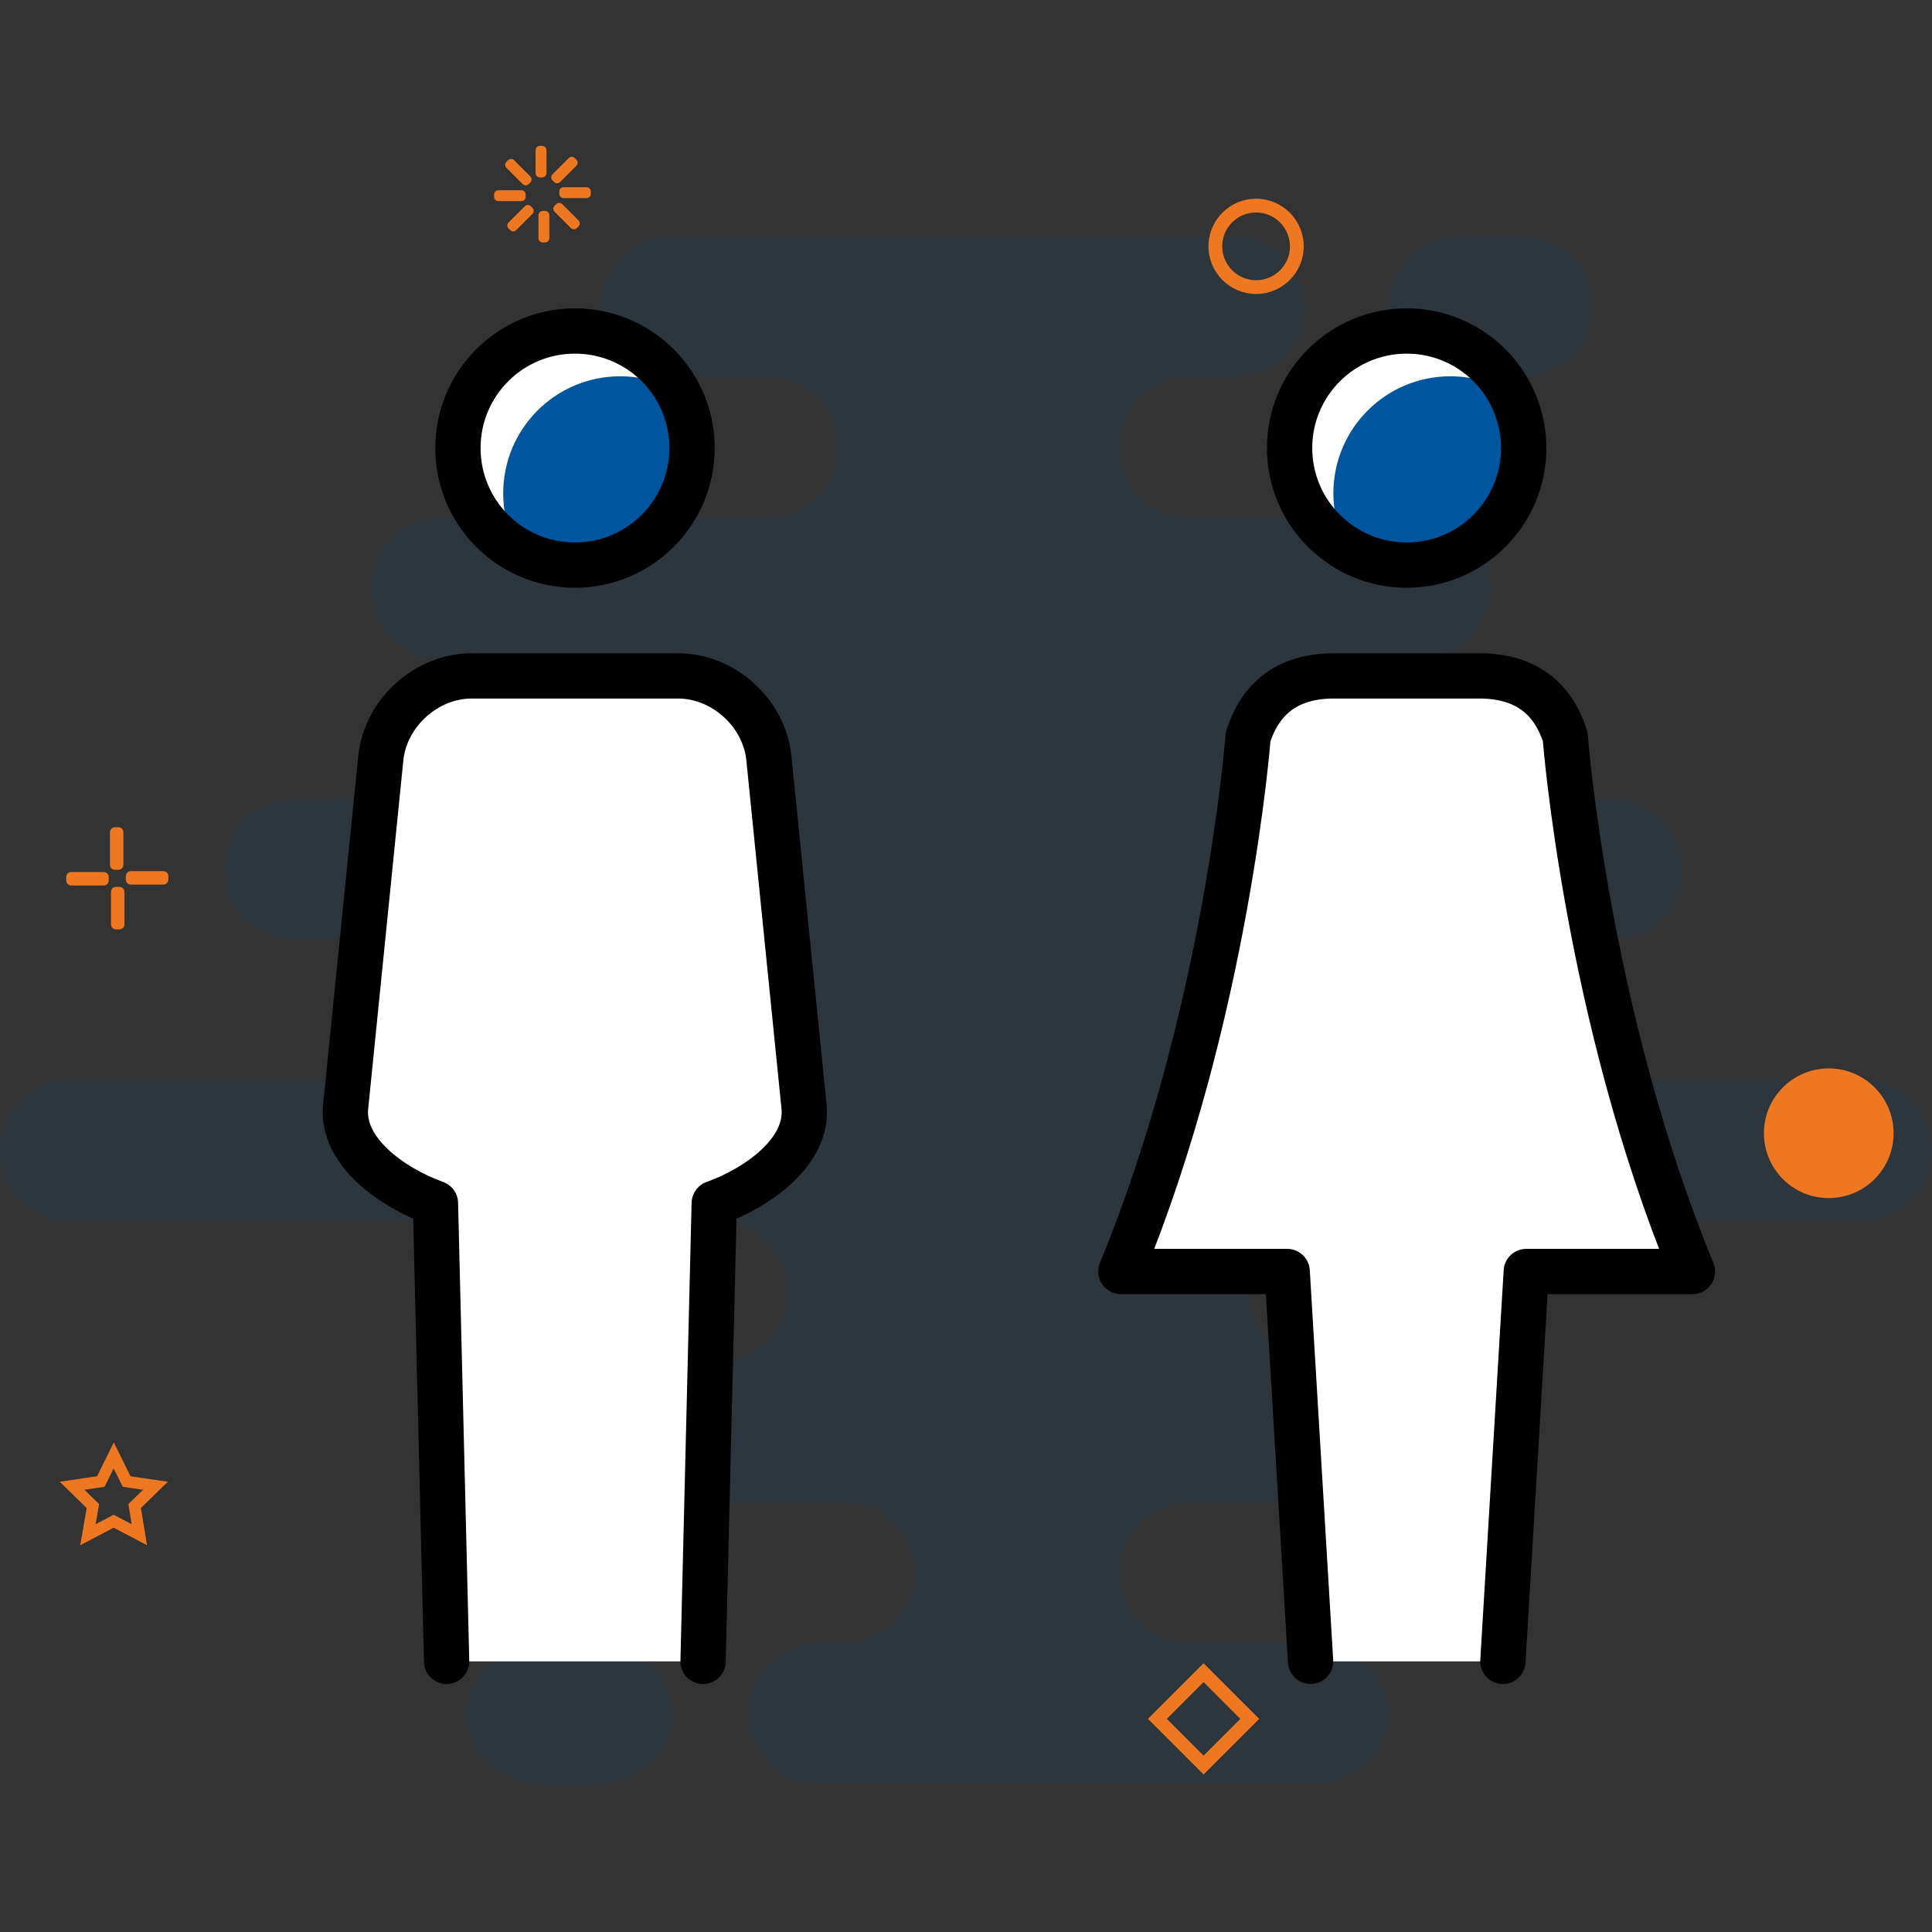 <?xml version="1.0" encoding="utf-8"?>
<!-- Generator: Adobe Illustrator 24.2.1, SVG Export Plug-In . SVG Version: 6.00 Build 0)  -->
<svg version="1.1" id="Layer_1" xmlns="http://www.w3.org/2000/svg" xmlns:xlink="http://www.w3.org/1999/xlink" x="0px" y="0px"
	 viewBox="0 0 128 128" style="enable-background:new 0 0 128 128;" xml:space="preserve">
<rect x="0" y="0" width="128" height="128" fill="#333333" stroke="none"/>
<style type="text/css">
	.st0{opacity:0.1;fill:#00559F;}
	.st1{fill:#EE7822;stroke:#EE7822;stroke-width:0.291;stroke-miterlimit:10;}
	.st2{fill:#EE7822;}
	.st3{fill:none;stroke:#EE7822;stroke-width:0.291;stroke-miterlimit:10;}
	.st4{clip-path:url(#SVGID_2_);fill:#00559F;}
	.st5{fill:#FFFFFF;stroke:#000000;stroke-width:3;stroke-linecap:round;stroke-linejoin:round;stroke-miterlimit:10;}
	.st6{clip-path:url(#SVGID_4_);fill:#00559F;}
</style>
<path class="st0" d="M96.64,24.94h4.24c2.56,0,4.66-2.1,4.66-4.66c0-2.56-2.1-4.66-4.66-4.66h-4.24c-2.56,0-4.66,2.1-4.66,4.66
	C91.97,22.85,94.07,24.94,96.64,24.94z M123.34,71.57H95.79c-2.57,0-4.66-2.09-4.66-4.66c0-1.28,0.53-2.44,1.36-3.29
	c0.85-0.85,2.01-1.37,3.3-1.37h11.02c2.56,0,4.66-2.1,4.66-4.66c0-2.56-2.1-4.66-4.66-4.66h-19.5c-2.57,0-4.66-2.09-4.66-4.66
	c0-1.28,0.53-2.44,1.36-3.29c0.85-0.85,2.01-1.37,3.3-1.37h6.78c2.56,0,4.66-2.1,4.66-4.66s-2.1-4.66-4.66-4.66H78.83
	c-2.57,0-4.66-2.09-4.66-4.66c0-1.28,0.53-2.44,1.36-3.29c0.85-0.85,2.01-1.37,3.3-1.37h2.97c2.56,0,4.66-2.1,4.66-4.66
	s-2.1-4.66-4.66-4.66H44.5c-2.56,0-4.66,2.1-4.66,4.66s2.1,4.66,4.66,4.66h6.36c2.57,0,4.66,2.1,4.66,4.66
	c0,1.29-0.53,2.45-1.36,3.3c-0.85,0.84-2.01,1.36-3.3,1.36H29.25c-2.56,0-4.66,2.1-4.66,4.66s2.1,4.66,4.66,4.66h9.75
	c2.57,0,4.66,2.1,4.66,4.66c0,1.29-0.53,2.45-1.36,3.3c-0.85,0.84-2.01,1.36-3.3,1.36H19.5c-2.56,0-4.66,2.1-4.66,4.66
	c0,2.56,2.1,4.66,4.66,4.66h11.02c2.57,0,4.66,2.1,4.66,4.66c0,1.29-0.53,2.45-1.36,3.3c-0.85,0.84-2.01,1.36-3.3,1.36H4.66
	C2.1,71.57,0,73.67,0,76.23c0,2.56,2.1,4.66,4.66,4.66h42.81c2.57,0,4.66,2.1,4.66,4.66c0,1.29-0.53,2.45-1.36,3.3
	c-0.85,0.84-2.01,1.36-3.3,1.36h-3.81c-2.56,0-4.66,2.1-4.66,4.66c0,2.56,2.1,4.66,4.66,4.66h12.29c2.57,0,4.66,2.1,4.66,4.66
	c0,1.29-0.53,2.45-1.36,3.3c-0.85,0.84-2.01,1.36-3.3,1.36h-1.7c-2.56,0-4.66,2.1-4.66,4.66c0,2.56,2.1,4.66,4.66,4.66h33.06
	c2.56,0,4.66-2.1,4.66-4.66c0-2.56-2.1-4.66-4.66-4.66h-8.48c-2.57,0-4.66-2.09-4.66-4.66c0-1.28,0.53-2.44,1.36-3.29
	c0.85-0.85,2.01-1.37,3.3-1.37h10.6c2.56,0,4.66-2.1,4.66-4.66c0-2.56-2.1-4.66-4.66-4.66h-2.12c-2.57,0-4.66-2.09-4.66-4.66
	c0-1.28,0.53-2.44,1.36-3.29c0.85-0.85,2.01-1.37,3.3-1.37h36.03c2.56,0,4.66-2.1,4.66-4.66C128,73.67,125.9,71.57,123.34,71.57z
	 M39.84,108.87H35.6c-2.56,0-4.66,2.1-4.66,4.66c0,2.56,2.1,4.66,4.66,4.66h4.24c2.56,0,4.66-2.1,4.66-4.66
	C44.5,110.96,42.41,108.87,39.84,108.87z"/>
<g>
	<g>
		<path class="st1" d="M35.93,11.61h-0.17c-0.07,0-0.13-0.06-0.13-0.13V9.94c0-0.07,0.06-0.13,0.13-0.13h0.17
			c0.07,0,0.13,0.06,0.13,0.13v1.54C36.05,11.55,35.99,11.61,35.93,11.61z"/>
		<path class="st1" d="M35.04,11.98l-0.12,0.12c-0.05,0.05-0.13,0.05-0.18,0l-1.09-1.09c-0.05-0.05-0.05-0.13,0-0.18l0.12-0.12
			c0.05-0.05,0.13-0.05,0.18,0l1.09,1.09C35.09,11.85,35.09,11.93,35.04,11.98z"/>
		<path class="st1" d="M34.68,12.88v0.17c0,0.07-0.06,0.13-0.13,0.13h-1.54c-0.07,0-0.13-0.06-0.13-0.13v-0.17
			c0-0.07,0.06-0.13,0.13-0.13h1.54C34.63,12.75,34.68,12.81,34.68,12.88z"/>
		<path class="st1" d="M35.06,13.76l0.12,0.12c0.05,0.05,0.05,0.13,0,0.18l-1.09,1.09c-0.05,0.05-0.13,0.05-0.18,0l-0.12-0.12
			c-0.05-0.05-0.05-0.13,0-0.18l1.09-1.09C34.93,13.71,35.01,13.71,35.06,13.76z"/>
		<path class="st1" d="M35.95,14.12h0.17c0.07,0,0.13,0.06,0.13,0.13v1.54c0,0.07-0.06,0.13-0.13,0.13h-0.17
			c-0.07,0-0.13-0.06-0.13-0.13v-1.54C35.83,14.18,35.88,14.12,35.95,14.12z"/>
		<path class="st1" d="M36.84,13.74l0.12-0.12c0.05-0.05,0.13-0.05,0.18,0l1.09,1.09c0.05,0.05,0.05,0.13,0,0.18l-0.12,0.12
			c-0.05,0.05-0.13,0.05-0.18,0l-1.09-1.09C36.79,13.87,36.79,13.79,36.84,13.74z"/>
		<path class="st1" d="M37.2,12.85v-0.17c0-0.07,0.06-0.13,0.13-0.13h1.54c0.07,0,0.13,0.06,0.13,0.13v0.17
			c0,0.07-0.06,0.13-0.13,0.13h-1.54C37.25,12.97,37.2,12.92,37.2,12.85z"/>
		<path class="st1" d="M36.82,11.96l-0.12-0.12c-0.05-0.05-0.05-0.13,0-0.18l1.09-1.09c0.05-0.05,0.13-0.05,0.18,0l0.12,0.12
			c0.05,0.05,0.05,0.13,0,0.18L37,11.96C36.95,12.01,36.87,12.01,36.82,11.96z"/>
	</g>
	<g>
		<path class="st1" d="M83.22,19.33c-1.66,0-3.01-1.35-3.01-3.01c0-1.66,1.35-3.01,3.01-3.01s3.01,1.35,3.01,3.01
			C86.23,17.98,84.88,19.33,83.22,19.33z M83.22,13.93c-1.32,0-2.39,1.07-2.39,2.39c0,1.32,1.07,2.39,2.39,2.39
			c1.32,0,2.39-1.07,2.39-2.39C85.6,15,84.53,13.93,83.22,13.93z"/>
	</g>
	<g>
		<path class="st1" d="M7.86,57.48H7.61c-0.1,0-0.18-0.08-0.18-0.18v-2.17c0-0.1,0.08-0.18,0.18-0.18h0.24
			c0.1,0,0.18,0.08,0.18,0.18v2.17C8.03,57.4,7.95,57.48,7.86,57.48z"/>
		<path class="st1" d="M7.06,58.1v0.24c0,0.1-0.08,0.18-0.18,0.18H4.71c-0.1,0-0.18-0.08-0.18-0.18V58.1c0-0.1,0.08-0.18,0.18-0.18
			h2.17C6.98,57.92,7.06,58,7.06,58.1z"/>
		<path class="st1" d="M7.68,58.9h0.24c0.1,0,0.18,0.08,0.18,0.18v2.17c0,0.1-0.08,0.18-0.18,0.18H7.68c-0.1,0-0.18-0.08-0.18-0.18
			l0-2.17C7.5,58.98,7.58,58.9,7.68,58.9z"/>
		<path class="st1" d="M8.48,58.28v-0.24c0-0.1,0.08-0.18,0.18-0.18h2.17c0.1,0,0.18,0.08,0.18,0.18v0.24c0,0.1-0.08,0.18-0.18,0.18
			H8.65C8.56,58.46,8.48,58.38,8.48,58.28z"/>
	</g>
	<g>
		<circle class="st2" cx="121.16" cy="75.08" r="4.15"/>
		<circle class="st3" cx="121.16" cy="75.08" r="4.15"/>
	</g>
	<g>
		<path class="st1" d="M79.74,117.36l-3.48-3.48l3.48-3.48l3.48,3.48L79.74,117.36z M77.1,113.88l2.64,2.64l2.64-2.64l-2.64-2.64
			L77.1,113.88z"/>
	</g>
	<g>
		<path class="st1" d="M9.55,102.11l-2.02-1.06l-2.02,1.06l0.39-2.25l-1.63-1.59l2.26-0.33l1.01-2.05l1.01,2.05l2.26,0.33
			l-1.63,1.59L9.55,102.11z M7.53,100.52l1.39,0.73L8.66,99.7l1.13-1.1l-1.56-0.23l-0.7-1.41l-0.7,1.41L5.28,98.6l1.13,1.1
			l-0.27,1.55L7.53,100.52z"/>
	</g>
</g>
<g>
	<g>
		<g>
			<defs>
				<path id="SVGID_1_" d="M100.95,29.68c0,4.29-3.47,7.76-7.75,7.76c-1.43,0-2.77-0.39-3.92-1.06c-0.01-0.01,0-0.01,0-0.01
					c-2.3-1.34-3.84-3.83-3.84-6.69c0-4.28,3.48-7.75,7.76-7.75c2.95,0,5.52,1.65,6.82,4.07C100.61,27.1,100.95,28.35,100.95,29.68z
					"/>
			</defs>
			<use xlink:href="#SVGID_1_"  style="overflow:visible;fill:#FFFFFF;"/>
			<clipPath id="SVGID_2_">
				<use xlink:href="#SVGID_1_"  style="overflow:visible;"/>
			</clipPath>
			<path class="st4" d="M100.95,29.68c0,4.29-3.47,7.76-7.75,7.76c-1.43,0-2.77-0.39-3.92-1.06c-0.01-0.01,0-0.01,0-0.01
				c-0.6-1.1-0.94-2.36-0.94-3.69c0-4.28,3.47-7.75,7.75-7.75c1.43,0,2.78,0.39,3.93,1.07C100.61,27.1,100.95,28.35,100.95,29.68z"
				/>
			
				<use xlink:href="#SVGID_1_"  style="overflow:visible;fill:none;stroke:#000000;stroke-width:3;stroke-linecap:round;stroke-linejoin:round;stroke-miterlimit:10;"/>
		</g>
		<path class="st5" d="M86.83,110.07l-1.55-25.83H74.26c7.04-17.06,8.43-35.43,8.43-35.43c0.84-2.61,2.68-4.03,5.69-4.03h9.63
			c3.01,0,4.86,1.42,5.69,4.03c0,0,1.39,18.37,8.43,35.43h-11.01l-1.55,25.83"/>
	</g>
	<g>
		<g>
			<defs>
				<path id="SVGID_3_" d="M45.85,29.68c0,4.29-3.48,7.76-7.76,7.76c-1.36,0-2.64-0.35-3.76-0.97c-2.38-1.32-3.99-3.87-3.99-6.79
					c0-4.28,3.47-7.75,7.75-7.75c2.92,0,5.46,1.61,6.79,3.99C45.5,27.04,45.85,28.32,45.85,29.68z"/>
			</defs>
			<use xlink:href="#SVGID_3_"  style="overflow:visible;fill:#FFFFFF;"/>
			<clipPath id="SVGID_4_">
				<use xlink:href="#SVGID_3_"  style="overflow:visible;"/>
			</clipPath>
			<path class="st6" d="M45.85,29.68c0,4.29-3.48,7.76-7.76,7.76c-1.36,0-2.64-0.35-3.76-0.97c-0.63-1.12-0.99-2.41-0.99-3.79
				c0-4.28,3.47-7.75,7.75-7.75c1.38,0,2.67,0.36,3.79,0.99C45.5,27.04,45.85,28.32,45.85,29.68z"/>
			
				<use xlink:href="#SVGID_3_"  style="overflow:visible;fill:none;stroke:#000000;stroke-width:3;stroke-linecap:round;stroke-linejoin:round;stroke-miterlimit:10;"/>
		</g>
		<path class="st5" d="M29.59,110.07l-0.74-30.35c-2.85-1.03-6.25-3.41-5.95-6.4l2.33-23.09c0.3-2.99,3.01-5.45,6.02-5.45h13.67
			c3.01,0,5.72,2.45,6.02,5.45l2.33,23.09c0.3,2.99-3.1,5.38-5.95,6.4l-0.74,30.35"/>
	</g>
</g>
</svg>
